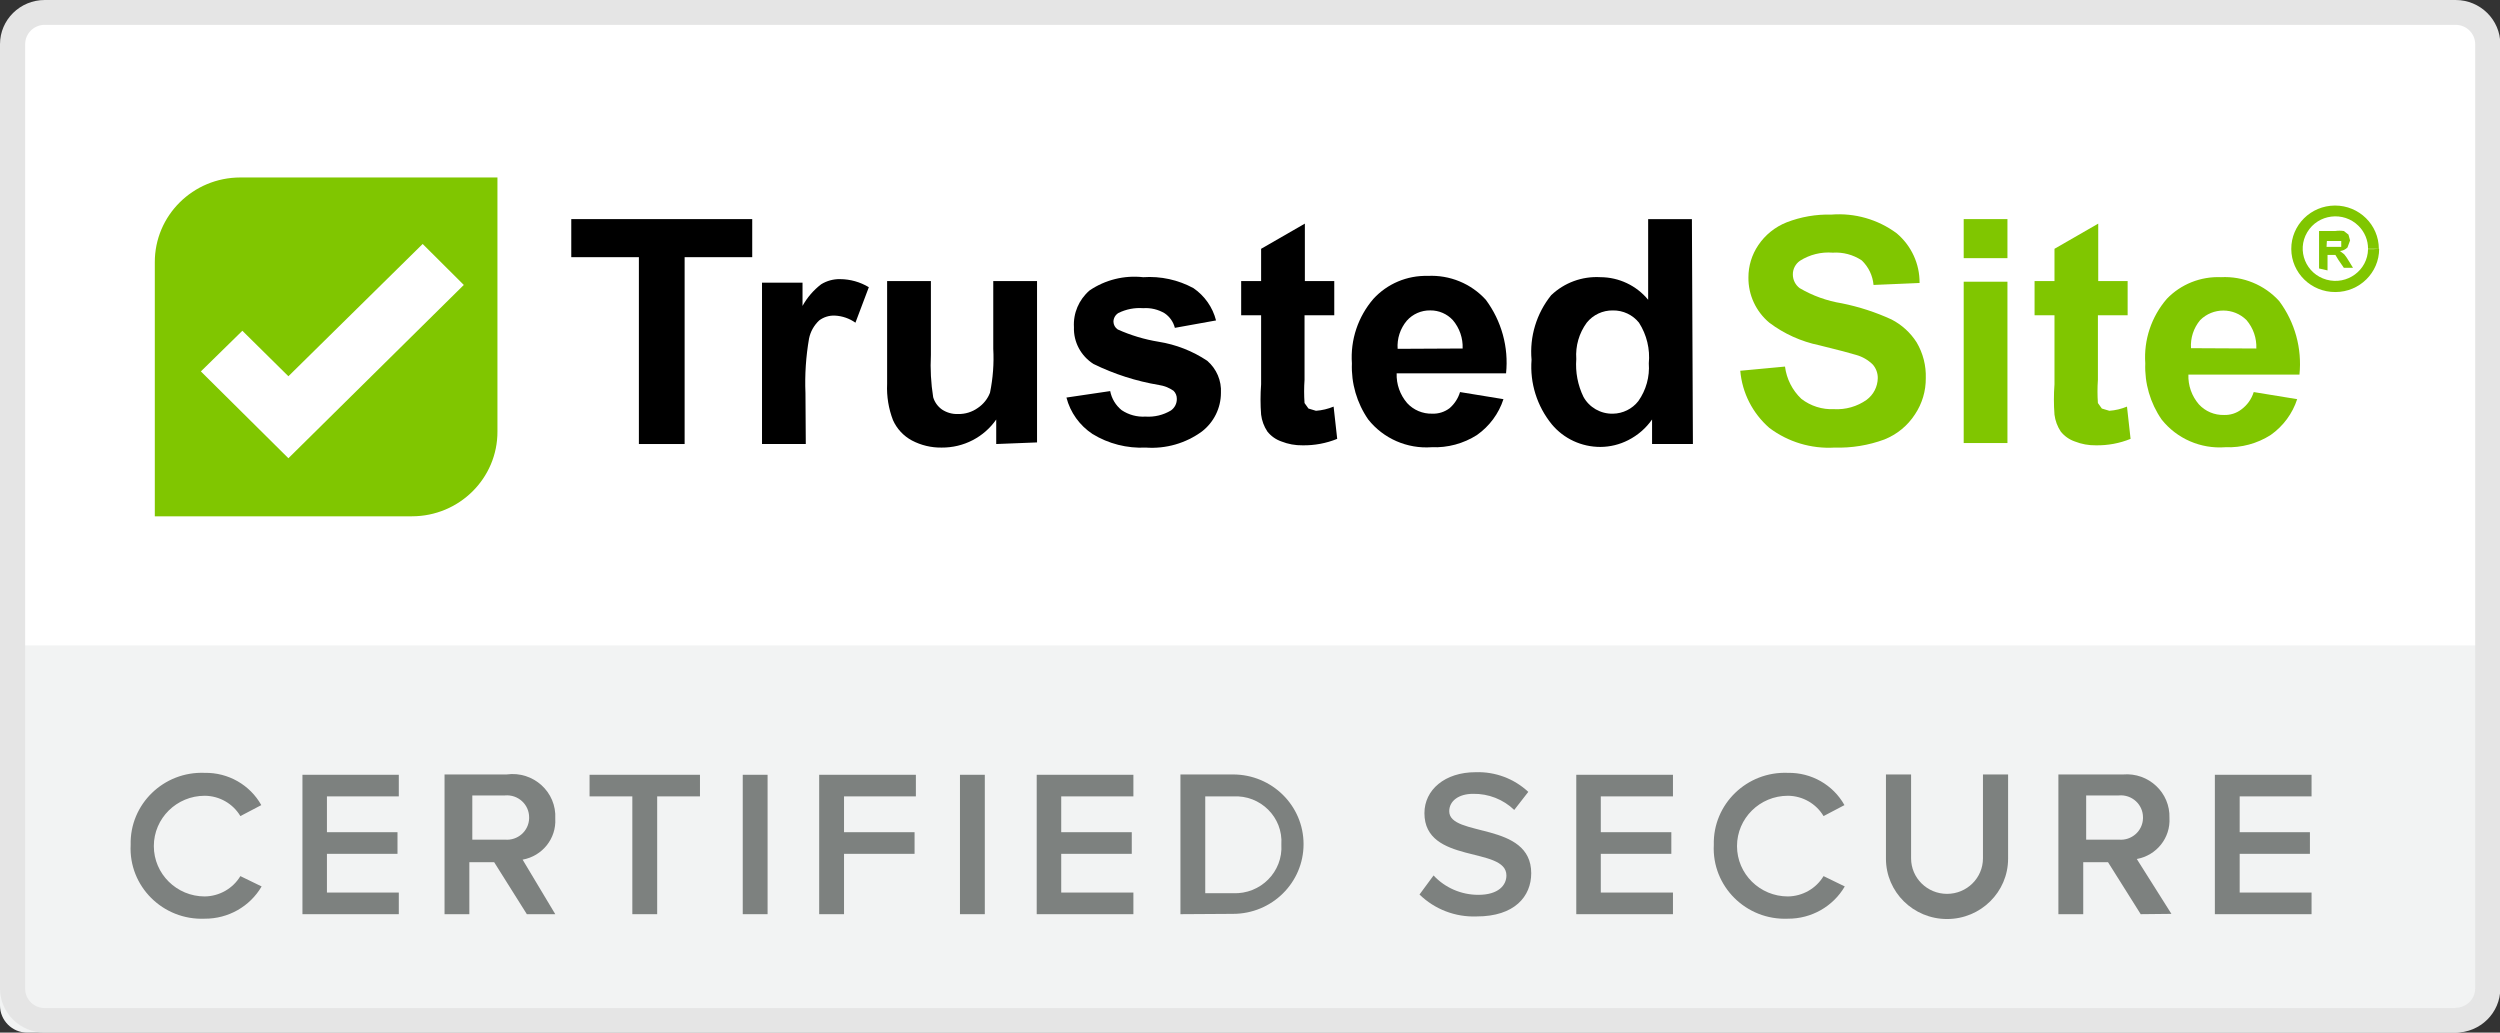<svg xmlns="http://www.w3.org/2000/svg" xmlns:xlink="http://www.w3.org/1999/xlink" fill="none" version="1.1" width="92" height="38" viewBox="0 0 92 38"><rect x="0" y="0" width="92" height="38" fill="#333333" stroke="none"/><defs><clipPath id="master_svg0_2050_24208"><rect x="0" y="0" width="92" height="38" rx="0"/></clipPath></defs><g clip-path="url(#master_svg0_2050_24208)"><g style="mix-blend-mode:passthrough"><path d="M0,2L0,24C0,24.552,0.448,25,1,25L92,25L92,2C92,0.895,91.105,0,90,0L2,0C0.895,0,0,0.895,0,2Z" fill="#FFFFFF" fill-opacity="1"/></g><g><g><g><path d="M0,23.75L0,37C0,37.552,0.448,38,1,38L90.351,38C90.903,38,91.351,37.552,91.351,37L91.351,23.75L0,23.75Z" fill="#F2F3F3" fill-opacity="1"/></g><g><path d="M90.365,37.549L90.365,37.097L1.647,37.097C1.248,37.097,0.926,36.779,0.926,36.385L0.926,1.627C0.926,1.233,1.248,0.914,1.647,0.914L90.365,0.914C90.764,0.914,91.087,1.233,91.087,1.627L91.087,36.373C91.087,36.767,90.764,37.086,90.365,37.086L90.365,38C91.275,38,92.012,37.272,92.012,36.373L92.012,1.627C92.012,0.728,91.275,0,90.365,0L1.647,0C0.737,-1.07109e-7,0,0.728,0,1.627L0,36.373C0,37.272,0.737,38,1.647,38L90.365,38L90.365,37.549Z" fill="#E5E5E5" fill-opacity="1"/></g><g><path d="M4.808,31.089C4.772,29.593,6.023,28.379,7.536,28.441C8.398,28.426,9.198,28.883,9.616,29.628L8.846,30.032C8.573,29.573,8.075,29.289,7.536,29.284C6.501,29.284,5.661,30.113,5.661,31.136C5.661,32.159,6.501,32.989,7.536,32.989C8.075,32.981,8.571,32.698,8.846,32.241L9.628,32.621C9.197,33.359,8.399,33.812,7.536,33.808C5.993,33.873,4.728,32.613,4.808,31.089Z" fill="#7D817F" fill-opacity="1"/></g><g><path d="M11.13,33.642L11.13,28.512L14.676,28.512L14.676,29.307L12.031,29.307L12.031,30.625L14.628,30.625L14.628,31.421L12.031,31.421L12.031,32.846L14.676,32.846L14.676,33.642L11.13,33.642Z" fill="#7D817F" fill-opacity="1"/></g><g><path d="M19.388,33.642L18.186,31.73L17.272,31.73L17.272,33.642L16.359,33.642L16.359,28.5L18.643,28.5C19.625,28.364,20.489,29.148,20.434,30.127C20.476,30.857,19.96,31.504,19.232,31.635L20.434,33.642L19.388,33.642ZM19.472,30.079C19.474,29.604,19.062,29.23,18.583,29.272L17.381,29.272L17.381,30.899L18.583,30.899C19.052,30.94,19.46,30.581,19.472,30.115L19.472,30.079Z" fill="#7D817F" fill-opacity="1"/></g><g><path d="M23.27,33.642L23.27,29.307L21.696,29.307L21.696,28.512L25.759,28.512L25.759,29.307L24.184,29.307L24.184,33.642L23.27,33.642Z" fill="#7D817F" fill-opacity="1"/></g><g><rect x="27.333" y="28.512" width="0.914" height="5.13" rx="0" fill="#7D817F" fill-opacity="1"/></g><g><path d="M30.146,33.642L30.146,28.512L33.704,28.512L33.704,29.307L31.06,29.307L31.06,30.625L33.656,30.625L33.656,31.421L31.06,31.421L31.06,33.642L30.146,33.642Z" fill="#7D817F" fill-opacity="1"/></g><g><rect x="35.327" y="28.512" width="0.914" height="5.13" rx="0" fill="#7D817F" fill-opacity="1"/></g><g><path d="M38.151,33.642L38.151,28.512L41.709,28.512L41.709,29.307L39.053,29.307L39.053,30.625L41.649,30.625L41.649,31.421L39.053,31.421L39.053,32.846L41.709,32.846L41.709,33.642L38.151,33.642Z" fill="#7D817F" fill-opacity="1"/></g><g><path d="M43.44,33.642L43.44,28.5L45.375,28.5C46.809,28.5,47.971,29.648,47.971,31.065C47.971,32.482,46.809,33.63,45.375,33.63L43.44,33.642ZM47.154,31.077C47.221,30.078,46.386,29.248,45.375,29.308L44.353,29.308L44.353,32.87L45.375,32.87C46.39,32.914,47.219,32.079,47.154,31.077Z" fill="#7D817F" fill-opacity="1"/></g><g><path d="M52.238,32.918L52.755,32.217C53.179,32.672,53.776,32.93,54.402,32.93C55.147,32.93,55.436,32.573,55.436,32.217C55.436,31.136,52.419,31.813,52.419,29.925C52.419,29.07,53.164,28.417,54.306,28.417C55.023,28.393,55.72,28.654,56.241,29.141L55.724,29.806C55.32,29.417,54.774,29.203,54.21,29.213C53.681,29.213,53.332,29.474,53.332,29.854C53.332,30.816,56.349,30.222,56.349,32.134C56.349,32.989,55.736,33.725,54.342,33.725C53.558,33.755,52.796,33.463,52.238,32.918Z" fill="#7D817F" fill-opacity="1"/></g><g><path d="M58.007,33.642L58.007,28.512L61.565,28.512L61.565,29.307L58.909,29.307L58.909,30.625L61.505,30.625L61.505,31.421L58.909,31.421L58.909,32.846L61.565,32.846L61.565,33.642L58.007,33.642Z" fill="#7D817F" fill-opacity="1"/></g><g><path d="M63.068,31.089C63.032,29.593,64.284,28.379,65.797,28.441C66.659,28.426,67.459,28.883,67.876,29.628L67.107,30.032C66.833,29.573,66.336,29.289,65.797,29.284C64.761,29.284,63.922,30.113,63.922,31.136C63.922,32.159,64.761,32.989,65.797,32.989C66.336,32.981,66.832,32.698,67.107,32.241L67.888,32.621C67.457,33.359,66.659,33.812,65.797,33.808C64.254,33.873,62.989,32.613,63.068,31.089Z" fill="#7D817F" fill-opacity="1"/></g><g><path d="M69.403,31.611L69.403,28.5L70.328,28.5L70.328,31.587C70.328,32.309,70.92,32.894,71.651,32.894C72.381,32.894,72.973,32.309,72.973,31.587L72.973,28.5L73.898,28.5L73.898,31.599C73.898,32.826,72.892,33.82,71.651,33.82C70.409,33.82,69.403,32.826,69.403,31.599L69.403,31.611Z" fill="#7D817F" fill-opacity="1"/></g><g><path d="M78.778,33.642L77.576,31.73L76.663,31.73L76.663,33.642L75.749,33.642L75.749,28.5L78.129,28.5C79.069,28.421,79.868,29.171,79.836,30.103C79.878,30.833,79.362,31.48,78.634,31.611L79.908,33.63L78.778,33.642ZM78.862,30.079C78.864,29.604,78.452,29.23,77.973,29.272L76.771,29.272L76.771,30.899L77.973,30.899C78.443,30.94,78.85,30.581,78.862,30.115L78.862,30.079Z" fill="#7D817F" fill-opacity="1"/></g><g><path d="M81.507,33.642L81.507,28.512L85.065,28.512L85.065,29.307L82.42,29.307L82.42,30.625L85.005,30.625L85.005,31.421L82.42,31.421L82.42,32.846L85.065,32.846L85.065,33.642L81.507,33.642Z" fill="#7D817F" fill-opacity="1"/></g><g><path d="M23.511,16.34L23.511,9.464L21.023,9.464L21.023,8.063L27.682,8.063L27.682,9.464L25.194,9.464L25.194,16.34L23.511,16.34Z" fill="#000000" fill-opacity="1"/></g><g><path d="M29.653,16.34L28.042,16.34L28.042,10.403L29.533,10.403L29.533,11.258C29.703,10.949,29.937,10.678,30.218,10.462C30.427,10.333,30.669,10.267,30.915,10.272C31.289,10.274,31.654,10.377,31.973,10.569L31.48,11.875C31.259,11.718,30.996,11.627,30.723,11.614C30.515,11.605,30.311,11.668,30.146,11.792C29.955,11.971,29.825,12.203,29.773,12.457C29.658,13.12,29.613,13.792,29.641,14.464L29.653,16.34Z" fill="#000000" fill-opacity="1"/></g><g><path d="M36.661,16.34L36.661,15.438C36.439,15.757,36.142,16.018,35.795,16.198C35.443,16.381,35.051,16.474,34.653,16.471C34.272,16.477,33.896,16.387,33.559,16.21C33.249,16.044,33.004,15.78,32.862,15.461C32.699,15.037,32.625,14.585,32.646,14.131L32.646,10.343L34.257,10.343L34.257,13.063C34.231,13.583,34.259,14.104,34.341,14.618C34.394,14.8,34.509,14.959,34.665,15.07C34.839,15.185,35.045,15.244,35.254,15.236C35.517,15.242,35.775,15.163,35.987,15.01C36.19,14.873,36.345,14.679,36.432,14.452C36.541,13.921,36.582,13.378,36.552,12.837L36.552,10.343L38.163,10.343L38.163,16.281L36.661,16.34Z" fill="#000000" fill-opacity="1"/></g><g><path d="M39.245,14.63L40.855,14.392C40.908,14.668,41.057,14.916,41.276,15.093C41.534,15.266,41.842,15.35,42.153,15.331C42.482,15.353,42.809,15.274,43.091,15.105C43.23,15.007,43.311,14.847,43.307,14.677C43.309,14.567,43.266,14.46,43.187,14.381C43.026,14.269,42.841,14.196,42.646,14.167C41.811,14.027,41.001,13.767,40.242,13.395C39.777,13.101,39.502,12.587,39.521,12.041C39.49,11.526,39.703,11.026,40.098,10.687C40.675,10.296,41.374,10.123,42.069,10.201C42.713,10.157,43.355,10.297,43.92,10.604C44.333,10.888,44.628,11.31,44.75,11.792L43.235,12.065C43.18,11.848,43.048,11.658,42.863,11.531C42.624,11.388,42.347,11.321,42.069,11.341C41.754,11.317,41.438,11.379,41.156,11.519C41.044,11.588,40.976,11.709,40.975,11.839C40.978,11.954,41.036,12.06,41.132,12.124C41.61,12.339,42.116,12.491,42.634,12.576C43.276,12.678,43.887,12.917,44.425,13.276C44.771,13.573,44.957,14.012,44.93,14.464C44.928,15.015,44.672,15.536,44.233,15.877C43.638,16.313,42.904,16.524,42.165,16.471C41.476,16.505,40.793,16.331,40.206,15.972C39.729,15.657,39.386,15.179,39.245,14.63Z" fill="#000000" fill-opacity="1"/></g><g><path d="M49.101,10.343L49.101,11.602L48.007,11.602L48.007,13.977C47.987,14.262,47.987,14.547,48.007,14.832L48.151,15.034L48.428,15.117C48.651,15.101,48.87,15.048,49.077,14.963L49.209,16.15C48.805,16.314,48.372,16.395,47.935,16.388C47.668,16.392,47.402,16.344,47.154,16.245C46.949,16.174,46.77,16.046,46.637,15.877C46.514,15.691,46.436,15.48,46.409,15.259C46.381,14.888,46.381,14.515,46.409,14.143L46.409,11.602L45.675,11.602L45.675,10.343L46.409,10.343L46.409,9.156L48.019,8.229L48.019,10.343L49.101,10.343Z" fill="#000000" fill-opacity="1"/></g><g><path d="M53.729,14.428L55.327,14.689C55.155,15.221,54.813,15.683,54.354,16.007C53.857,16.325,53.274,16.482,52.683,16.458C51.782,16.522,50.908,16.139,50.351,15.437C49.932,14.83,49.721,14.106,49.75,13.371C49.69,12.507,49.975,11.655,50.543,10.996C51.052,10.441,51.781,10.133,52.539,10.153C53.349,10.112,54.136,10.435,54.678,11.032C55.257,11.812,55.523,12.777,55.423,13.739L51.397,13.739C51.383,14.138,51.52,14.527,51.781,14.832C52.017,15.09,52.355,15.233,52.707,15.223C52.937,15.232,53.162,15.16,53.344,15.022C53.527,14.864,53.66,14.658,53.729,14.428ZM53.825,12.825C53.84,12.444,53.712,12.072,53.464,11.78C53.252,11.55,52.95,11.42,52.635,11.423C52.304,11.417,51.987,11.556,51.769,11.803C51.527,12.092,51.407,12.462,51.433,12.837L53.825,12.825Z" fill="#000000" fill-opacity="1"/></g><g><path d="M62.299,16.34L60.796,16.34L60.796,15.437C60.571,15.758,60.27,16.019,59.919,16.197C59.603,16.359,59.253,16.445,58.897,16.447C58.204,16.449,57.546,16.144,57.106,15.615C56.562,14.946,56.295,14.097,56.361,13.24C56.285,12.387,56.543,11.537,57.082,10.865C57.566,10.402,58.224,10.161,58.897,10.2C59.578,10.203,60.223,10.509,60.652,11.032L60.652,8.063L62.262,8.063L62.299,16.34ZM58.007,13.217C57.971,13.695,58.062,14.174,58.272,14.606C58.487,14.995,58.905,15.234,59.354,15.224C59.721,15.219,60.067,15.048,60.291,14.76C60.577,14.355,60.713,13.864,60.676,13.371C60.727,12.847,60.6,12.32,60.315,11.875C60.083,11.585,59.728,11.418,59.354,11.424C58.98,11.418,58.624,11.585,58.392,11.875C58.11,12.26,57.974,12.731,58.007,13.205L58.007,13.217Z" fill="#000000" fill-opacity="1"/></g><g><path d="M64.042,13.644L65.688,13.49C65.745,13.942,65.957,14.362,66.289,14.677C66.631,14.942,67.057,15.077,67.491,15.057C67.92,15.081,68.344,14.96,68.693,14.713C68.946,14.524,69.096,14.231,69.102,13.917C69.105,13.735,69.041,13.558,68.922,13.419C68.752,13.25,68.541,13.127,68.309,13.062Q68.008,12.967,66.95,12.706C66.282,12.568,65.654,12.284,65.111,11.875C64.617,11.462,64.335,10.852,64.342,10.212C64.34,9.79,64.466,9.377,64.703,9.025C64.957,8.646,65.321,8.352,65.748,8.182C66.272,7.979,66.832,7.882,67.395,7.897C68.255,7.829,69.11,8.074,69.799,8.586C70.339,9.042,70.648,9.712,70.64,10.414L68.946,10.486C68.916,10.143,68.763,9.823,68.513,9.583C68.198,9.373,67.822,9.273,67.443,9.298C67.02,9.264,66.598,9.369,66.241,9.595C66.072,9.711,65.973,9.902,65.977,10.106C65.978,10.302,66.071,10.486,66.229,10.604C66.706,10.884,67.232,11.073,67.78,11.162C68.41,11.289,69.023,11.488,69.607,11.756C69.986,11.951,70.305,12.242,70.532,12.599C70.768,12.999,70.884,13.456,70.869,13.917C70.873,14.39,70.735,14.853,70.472,15.247C70.202,15.665,69.807,15.989,69.342,16.174C68.758,16.389,68.138,16.49,67.515,16.471C66.652,16.522,65.799,16.265,65.111,15.746C64.494,15.208,64.111,14.455,64.042,13.644Z" fill="#80C600" fill-opacity="1"/></g><g><path d="M72.264,9.5L72.264,8.063L73.874,8.063L73.874,9.5L72.264,9.5ZM72.264,16.304L72.264,10.367L73.874,10.367L73.874,16.304L72.264,16.304Z" fill="#80C600" fill-opacity="1"/></g><g><path d="M78.297,10.343L78.297,11.602L77.203,11.602L77.203,13.977C77.183,14.262,77.183,14.547,77.203,14.832L77.348,15.034L77.624,15.117C77.848,15.101,78.067,15.048,78.273,14.963L78.405,16.15C78.002,16.314,77.568,16.395,77.131,16.388C76.864,16.392,76.598,16.344,76.35,16.245C76.146,16.174,75.966,16.046,75.833,15.877C75.711,15.691,75.632,15.48,75.605,15.259C75.577,14.888,75.577,14.515,75.605,14.143L75.605,11.602L74.872,11.602L74.872,10.343L75.605,10.343L75.605,9.156L77.215,8.229L77.215,10.343L78.297,10.343Z" fill="#80C600" fill-opacity="1"/></g><g><path d="M82.937,14.428L84.536,14.689C84.363,15.221,84.022,15.683,83.562,16.007C83.066,16.324,82.482,16.482,81.891,16.458C80.986,16.526,80.107,16.143,79.547,15.437C79.128,14.83,78.917,14.105,78.946,13.371C78.887,12.507,79.171,11.655,79.74,10.996C80.257,10.458,80.985,10.168,81.735,10.2C82.546,10.159,83.332,10.482,83.874,11.079C84.454,11.859,84.719,12.824,84.62,13.786L80.533,13.786C80.519,14.185,80.656,14.575,80.918,14.879C81.153,15.137,81.491,15.28,81.843,15.271C82.073,15.279,82.298,15.208,82.48,15.069C82.698,14.909,82.858,14.684,82.937,14.428ZM83.033,12.825C83.049,12.444,82.92,12.072,82.672,11.78C82.202,11.311,81.436,11.311,80.966,11.78C80.724,12.069,80.604,12.439,80.629,12.813L83.033,12.825Z" fill="#80C600" fill-opacity="1"/></g><g><path d="M15.157,19L5.697,19L5.697,9.654C5.691,7.931,7.103,6.531,8.846,6.531L18.306,6.531L18.306,15.877C18.313,17.6,16.901,19,15.157,19Z" fill="#80C600" fill-opacity="1"/></g><g><path d="M7.392,13.668L10.613,16.863L17.068,10.486L15.554,8.978L10.613,13.846L8.919,12.172L7.392,13.668Z" fill="#FFFFFF" fill-opacity="1"/></g><g><path d="M85.341,9.88L85.341,8.502L85.93,8.502C86.037,8.485,86.147,8.485,86.254,8.502L86.423,8.633L86.483,8.847L86.387,9.108C86.313,9.182,86.215,9.229,86.11,9.238L86.266,9.357C86.325,9.428,86.377,9.503,86.423,9.583L86.591,9.856L86.254,9.856L86.05,9.559L85.942,9.381L85.858,9.381L85.653,9.381L85.653,9.951L85.341,9.88ZM85.617,9.084L86.074,9.084L86.158,9.084L86.158,8.977L86.158,8.87L86.05,8.87L85.629,8.87L85.617,9.084Z" fill="#80C600" fill-opacity="1"/></g><g><path d="M87.348,9.168L87.144,9.168C87.132,9.946,86.377,10.503,85.617,10.292C84.858,10.082,84.506,9.219,84.906,8.547C85.305,7.876,86.24,7.76,86.795,8.313C87.02,8.537,87.146,8.84,87.144,9.156L87.541,9.156C87.541,8.275,86.817,7.562,85.926,7.564C85.035,7.567,84.315,8.283,84.319,9.164C84.324,10.044,85.051,10.753,85.942,10.747C86.832,10.747,87.553,10.034,87.553,9.156L87.348,9.168Z" fill="#80C600" fill-opacity="1"/></g></g></g></g></svg>